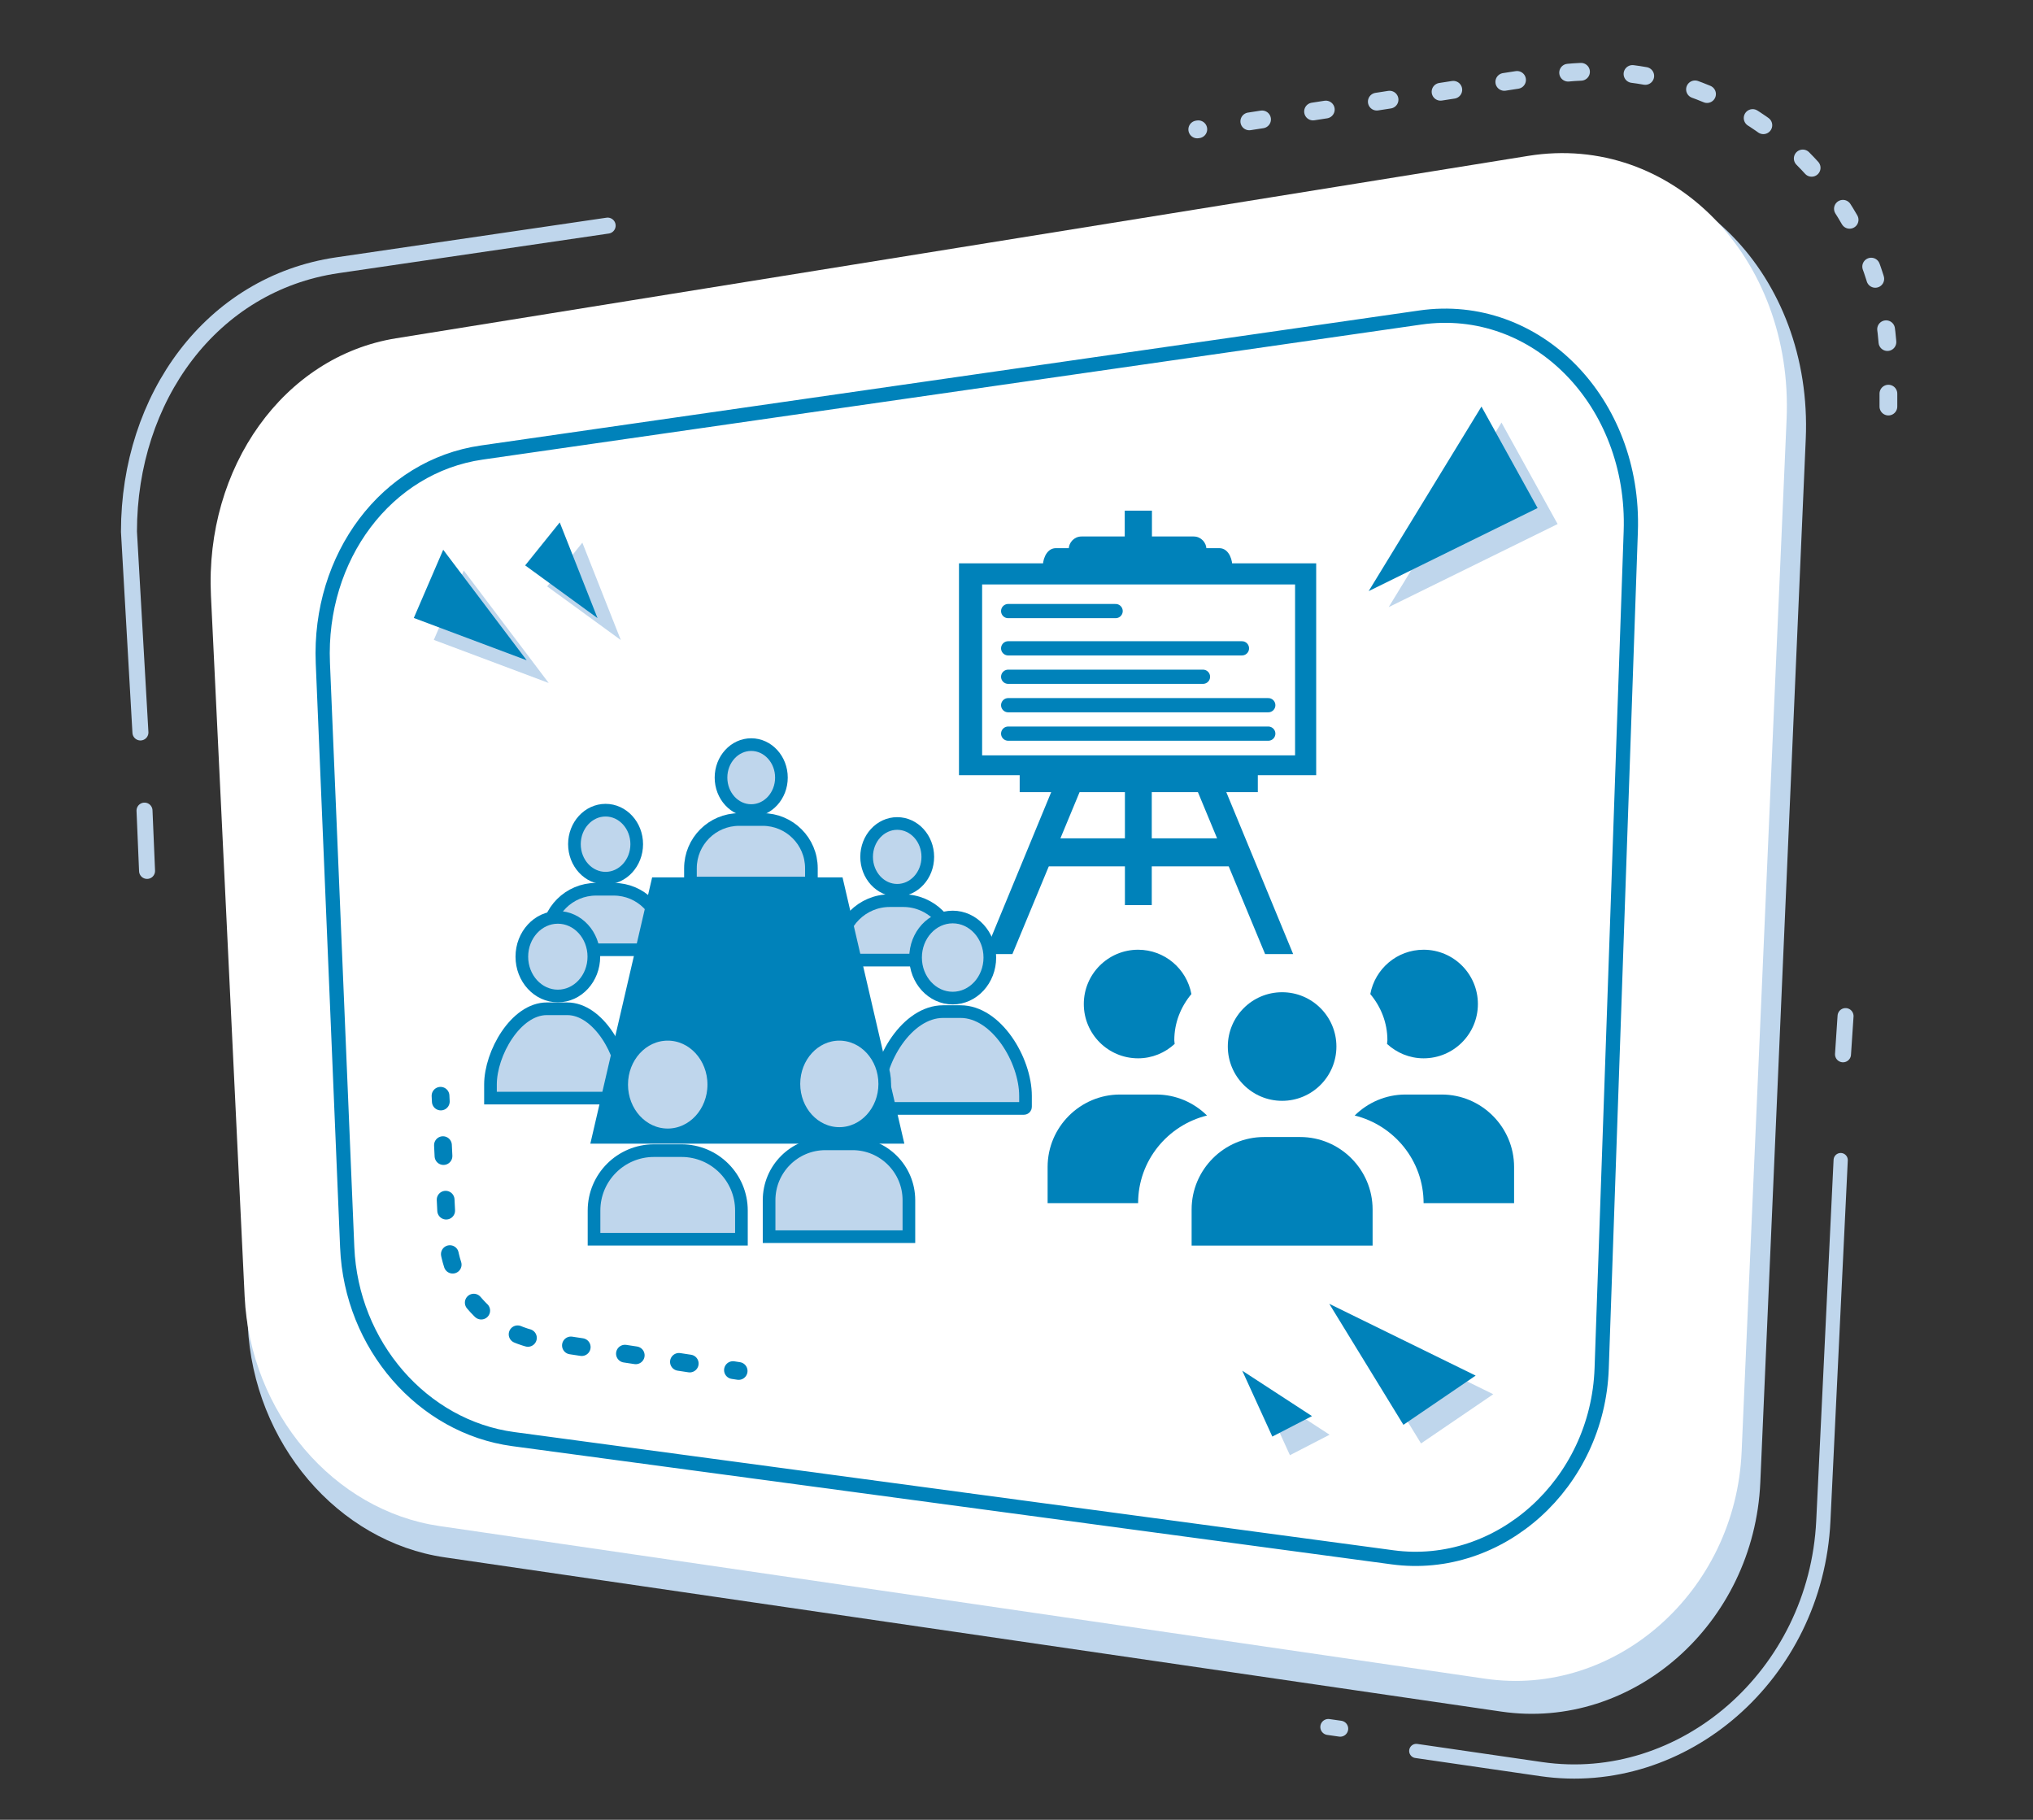 <?xml version="1.0" encoding="UTF-8" standalone="no"?>
<!DOCTYPE svg PUBLIC "-//W3C//DTD SVG 1.1//EN" "http://www.w3.org/Graphics/SVG/1.1/DTD/svg11.dtd">
<svg width="572px" height="512px" version="1.1" xmlns="http://www.w3.org/2000/svg" xmlns:xlink="http://www.w3.org/1999/xlink" xml:space="preserve" xmlns:serif="http://www.serif.com/" style="fill-rule:evenodd;clip-rule:evenodd;stroke-linecap:round;stroke-miterlimit:10;">
    <rect width="100%" height="100%" fill="#333333" stroke="none"/>
    <g id="kasten">
        <path d="M125.121,438.156l135.222,19.739l64.577,9.427l97.495,14.233c36.886,5.384 71.124,-24.589 72.862,-64.494l12.784,-293.502c2.002,-45.954 -32.603,-81.486 -73.446,-74.906l-321.891,51.861c-31.901,5.139 -54.342,36.677 -52.587,73.179l9.578,199.209c1.591,33.088 25.289,60.858 55.406,65.254" style="fill:#bfd6ec;fill-rule:nonzero;"/>
        <path d="M170.967,63.476l-76.081,11.157c-35.399,5.191 -58.602,37.283 -58.602,74.946l3.226,56.5" style="fill:none;fill-rule:nonzero;stroke:#bfd6ec;stroke-width:4.5px;"/>
        <path d="M123.669,429.353l133.831,19.536l63.914,9.33l96.492,14.086c36.506,5.329 70.392,-24.335 72.113,-63.83l12.652,-290.484c1.981,-45.481 -32.268,-80.648 -72.691,-74.135l-318.58,51.327c-31.573,5.087 -53.784,36.3 -52.047,72.427l9.48,197.16c1.574,32.748 25.029,60.232 54.836,64.583" style="fill:#fff;fill-rule:nonzero;"/>
        <path d="M144.407,404.888l58.965,7.927c14.007,1.884 127.855,17.189 134.373,18.066l54.08,7.27c30.105,4.048 57.691,-20.712 58.819,-53.156l8.188,-235.49c1.265,-36.379 -26.575,-64.87 -59.252,-60.169l-264.052,37.989c-26.816,3.858 -45.935,29.37 -44.689,59.244l6.855,164.377c1.148,27.524 21.164,50.507 46.713,53.942Z" style="fill:none;fill-rule:nonzero;stroke:#0082ba;stroke-width:4px;stroke-linecap:butt;stroke-linejoin:round;"/>
        <path d="M40.659,228.064l0.717,16.966" style="fill:none;fill-rule:nonzero;stroke:#bfd6ec;stroke-width:4.5px;"/>
        <path d="M518.544,296.627l0.717,-10.753" style="fill:none;fill-rule:nonzero;stroke:#bfd6ec;stroke-width:4.5px;"/>
        <path d="M373.733,485.885l3.345,0.478" style="fill:none;fill-rule:nonzero;stroke:#bfd6ec;stroke-width:4.5px;"/>
        <path d="M154.383,192.156l-32.326,-12.122l8.418,-19.531l23.908,31.653Z" style="fill:#bfd6ec;fill-rule:nonzero;"/>
        <path d="M174.67,180.075l-20.723,-15.093l9.902,-12.303l10.821,27.396Z" style="fill:#bfd6ec;fill-rule:nonzero;"/>
        <path d="M378.955,372.067l20.861,34.041l20.325,-13.846l-41.185,-20.195Z" style="fill:#bfd6ec;fill-rule:nonzero;"/>
        <path d="M390.715,170.815l47.531,-23.375l-15.794,-28.552l-31.737,51.927Z" style="fill:#bfd6ec;fill-rule:nonzero;"/>
        <path d="M354.468,390.88l8.464,18.536l11.155,-5.758l-19.619,-12.779Z" style="fill:#bfd6ec;fill-rule:nonzero;"/>
        <path d="M148.188,185.77l-31.76,-11.91l8.271,-19.189l23.489,31.099Z" style="fill:#0082ba;fill-rule:nonzero;"/>
        <path d="M168.119,173.901l-20.36,-14.829l9.728,-12.087l10.632,26.916Z" style="fill:#0082ba;fill-rule:nonzero;"/>
        <path d="M374.002,366.829l20.86,34.041l20.326,-13.846l-41.186,-20.195Z" style="fill:#0082ba;fill-rule:nonzero;"/>
        <path d="M385.085,166.311l47.531,-23.375l-15.794,-28.552l-31.737,51.927Z" style="fill:#0082ba;fill-rule:nonzero;"/>
        <path d="M349.515,385.641l8.464,18.536l11.155,-5.758l-19.619,-12.778Z" style="fill:#0082ba;fill-rule:nonzero;"/>
        <path d="M123.946,308.295l0.079,1.611" style="fill:none;fill-rule:nonzero;stroke:#0082ba;stroke-width:5px;"/>
        <path d="M124.629,322.187l1.253,25.486c0.747,15.204 12.239,27.71 27.326,29.737l46.941,7.141" style="fill:none;fill-rule:nonzero;stroke:#0082ba;stroke-width:5px;stroke-dasharray:3.07,12.3;"/>
        <path d="M206.227,385.476l1.595,0.243" style="fill:none;fill-rule:nonzero;stroke:#0082ba;stroke-width:5px;"/>
        <path d="M531.315,114.384l0,-11.371c0,-50.831 -45.335,-89.686 -95.567,-81.908l-98.888,15.312" style="fill:none;fill-rule:nonzero;stroke:#bfd6ec;stroke-width:5px;stroke-dasharray:3.63,14.52;"/>
        <path d="M398.479,492.63l35.137,5.108c40.015,5.817 77.315,-26.582 79.392,-69.781l4.883,-101.566" style="fill:none;fill-rule:nonzero;stroke:#bfd6ec;stroke-width:4px;"/>
    </g>
    <g id="alle--die-evaluieren" serif:id="alle, die evaluieren">
        <rect x="269.818" y="158.493" width="100.5" height="59.607" style="fill:#0082ba;"/>
        <rect x="316.784" y="220.798" width="6.994" height="33.57" style="fill:#0082ba;stroke:#0082ba;stroke-width:0.56px;stroke-linecap:butt;"/>
        <path d="M290.838,243.428l60.314,0l-1.724,-7.244l-56.675,0l-1.915,7.244Z" style="fill:#0082ba;fill-rule:nonzero;stroke:#0082ba;stroke-width:0.65px;stroke-linecap:butt;"/>
        <path d="M277.372,268.148l19.548,-47.349l7.383,-0l-19.645,47.349l-7.286,-0Z" style="fill:#0082ba;fill-rule:nonzero;stroke:#0082ba;stroke-width:0.56px;stroke-linecap:butt;"/>
        <path d="M363.421,268.148l-19.548,-47.349l-7.383,-0l19.645,47.349l7.286,-0Z" style="fill:#0082ba;fill-rule:nonzero;stroke:#0082ba;stroke-width:0.56px;stroke-linecap:butt;"/>
        <rect x="287.225" y="215.933" width="66.343" height="6.605" style="fill:#0082ba;stroke:#0082ba;stroke-width:0.66px;stroke-linecap:butt;"/>
        <path d="M343.058,154.552l-3.941,0c0,-1.642 -1.314,-3.284 -3.284,-3.284l-31.53,0c-1.97,0 -3.284,1.642 -3.284,3.284l-3.941,0c-2.628,0 -3.487,3.584 -3.285,4.926l52.549,0c0.202,-1.342 -0.657,-4.926 -3.284,-4.926Z" style="fill:#0082ba;fill-rule:nonzero;stroke:#0082ba;stroke-width:0.66px;stroke-linecap:butt;"/>
        <rect x="276.328" y="164.435" width="88.049" height="48.083" style="fill:#fff;"/>
        <rect x="316.784" y="144" width="6.994" height="10.222" style="fill:#0082ba;stroke:#0082ba;stroke-width:0.66px;stroke-linecap:butt;"/>
        <path d="M283.655,171.925l30.235,0" style="fill:none;fill-rule:nonzero;stroke:#0082ba;stroke-width:4px;stroke-linecap:butt;"/>
        <path d="M283.655,182.407l65.778,-0" style="fill:none;fill-rule:nonzero;stroke:#0082ba;stroke-width:4px;stroke-linecap:butt;"/>
        <path d="M283.655,190.407l54.815,-0" style="fill:none;fill-rule:nonzero;stroke:#0082ba;stroke-width:4px;stroke-linecap:butt;"/>
        <path d="M283.655,198.407l73.185,-0" style="fill:none;fill-rule:nonzero;stroke:#0082ba;stroke-width:4px;stroke-linecap:butt;"/>
        <path d="M283.655,206.407l73.185,-0" style="fill:none;fill-rule:nonzero;stroke:#0082ba;stroke-width:4px;stroke-linecap:butt;"/>
        <path d="M339.599,313.849c-3.685,-3.642 -8.734,-5.906 -14.292,-5.906l-10.185,0c-11.202,0 -20.368,9.165 -20.368,20.368l-0,10.184l25.461,0c-0,-11.934 8.285,-21.904 19.384,-24.646" style="fill:#0082ba;fill-rule:nonzero;"/>
        <path d="M330.399,292.666c-0,-4.96 1.852,-9.451 4.81,-12.987c-1.319,-7.094 -7.518,-12.474 -14.994,-12.474c-8.437,0 -15.277,6.84 -15.277,15.277c-0,8.437 6.84,15.276 15.277,15.276c3.979,0 7.57,-1.558 10.289,-4.051c-0.018,-0.352 -0.105,-0.685 -0.105,-1.041" style="fill:#0082ba;fill-rule:nonzero;"/>
        <path d="M381.155,313.849c3.685,-3.642 8.734,-5.906 14.292,-5.906l10.185,0c11.202,0 20.368,9.165 20.368,20.368l0,10.184l-25.461,0c0,-11.934 -8.285,-21.904 -19.384,-24.646" style="fill:#0082ba;fill-rule:nonzero;"/>
        <path d="M390.355,292.666c0,-4.96 -1.852,-9.451 -4.81,-12.987c1.319,-7.094 7.518,-12.474 14.994,-12.474c8.437,0 15.277,6.84 15.277,15.277c0,8.437 -6.84,15.276 -15.277,15.276c-3.979,0 -7.57,-1.558 -10.289,-4.051c0.018,-0.352 0.105,-0.685 0.105,-1.041" style="fill:#0082ba;fill-rule:nonzero;"/>
        <path d="M386.193,350.452l-50.921,0l0,-10.184c0,-11.203 9.166,-20.369 20.368,-20.369l10.185,0c11.202,0 20.368,9.166 20.368,20.369l0,10.184Z" style="fill:#0082ba;fill-rule:nonzero;"/>
        <path d="M376.009,294.439c0,8.437 -6.839,15.276 -15.276,15.276c-8.437,0 -15.277,-6.839 -15.277,-15.276c0,-8.437 6.84,-15.276 15.277,-15.276c8.437,0 15.276,6.839 15.276,15.276" style="fill:#0082ba;fill-rule:nonzero;"/>
        <path d="M220.294,218.583c-0,5.19 -3.854,9.397 -8.608,9.397c-4.753,-0 -8.607,-4.207 -8.607,-9.397c-0,-5.19 3.854,-9.397 8.607,-9.397c4.754,-0 8.608,4.207 8.608,9.397" style="fill:#bfd6ec;fill-rule:nonzero;"/>
        <path d="M219.86,218.774c-0,-5.121 -3.809,-9.28 -8.5,-9.28c-4.691,0 -8.499,4.159 -8.499,9.28c-0,5.122 3.808,9.28 8.499,9.28c4.691,0 8.5,-4.158 8.5,-9.28Z" style="fill:none;stroke:#0082ba;stroke-width:3.56px;stroke-linecap:butt;"/>
        <path d="M228.294,248.447l-34.03,-0l0,-4.162c0,-7.576 6.142,-13.717 13.718,-13.717l6.594,-0c7.576,-0 13.718,6.141 13.718,13.717l0,4.162Z" style="fill:#bfd6ec;fill-rule:nonzero;stroke:#0082ba;stroke-width:3.56px;stroke-linecap:butt;"/>
        <path d="M179.147,237.51c-0,5.284 -3.923,9.567 -8.763,9.567c-4.84,0 -8.764,-4.283 -8.764,-9.567c-0,-5.284 3.924,-9.567 8.764,-9.567c4.84,0 8.763,4.283 8.763,9.567" style="fill:#bfd6ec;fill-rule:nonzero;"/>
        <path d="M179.147,237.51c-0,-5.28 -3.927,-9.567 -8.764,-9.567c-4.837,0 -8.763,4.287 -8.763,9.567c-0,5.28 3.926,9.567 8.763,9.567c4.837,0 8.764,-4.287 8.764,-9.567Z" style="fill:none;stroke:#0082ba;stroke-width:3.56px;stroke-linecap:butt;"/>
        <path d="M186.39,267.214l-32.405,-0l0,-3.307c0,-7.577 6.142,-13.718 13.718,-13.718l4.969,-0c7.576,-0 13.718,6.141 13.718,13.718l-0,3.307Z" style="fill:#bfd6ec;fill-rule:nonzero;stroke:#0082ba;stroke-width:3.56px;stroke-linecap:butt;"/>
        <path d="M261.044,241.083c0,5.19 -3.854,9.397 -8.608,9.397c-4.753,-0 -8.607,-4.207 -8.607,-9.397c0,-5.19 3.854,-9.397 8.607,-9.397c4.754,-0 8.608,4.207 8.608,9.397" style="fill:#bfd6ec;fill-rule:nonzero;"/>
        <path d="M261.044,241.083c0,-5.187 -3.857,-9.397 -8.607,-9.397c-4.751,-0 -8.608,4.21 -8.608,9.397c0,5.186 3.857,9.397 8.608,9.397c4.75,-0 8.607,-4.211 8.607,-9.397Z" style="fill:none;stroke:#0082ba;stroke-width:3.56px;stroke-linecap:butt;"/>
        <path d="M267.816,270.12l-31.143,-0c-0.189,-0 -0.343,-0.153 -0.343,-0.342l0,-2.359c0,-7.744 6.278,-14.022 14.022,-14.022l3.784,-0c7.744,-0 14.022,6.278 14.022,14.022l0,2.359c0,0.189 -0.153,0.342 -0.342,0.342Z" style="fill:#bfd6ec;fill-rule:nonzero;stroke:#0082ba;stroke-width:3.56px;stroke-linecap:butt;"/>
        <path d="M167.084,269.163c-0,6.108 -4.535,11.059 -10.13,11.059c-5.594,-0 -10.129,-4.951 -10.129,-11.059c-0,-6.108 4.535,-11.059 10.129,-11.059c5.595,0 10.13,4.951 10.13,11.059" style="fill:#bfd6ec;fill-rule:nonzero;"/>
        <path d="M167.084,269.163c-0,-6.104 -4.539,-11.059 -10.13,-11.059c-5.59,0 -10.129,4.955 -10.129,11.059c-0,6.104 4.539,11.059 10.129,11.059c5.591,-0 10.13,-4.955 10.13,-11.059Z" style="fill:none;stroke:#0082ba;stroke-width:3.56px;stroke-linecap:butt;"/>
        <path d="M175.456,308.951l-37.456,0l0,-3.823c0,-8.757 7.099,-21.31 15.857,-21.31l5.742,0c8.758,0 15.857,12.553 15.857,21.31l0,3.823Z" style="fill:#bfd6ec;fill-rule:nonzero;stroke:#0082ba;stroke-width:3.56px;stroke-linecap:butt;"/>
        <path d="M278.496,269.406c0,6.3 -4.677,11.407 -10.448,11.407c-5.769,-0 -10.447,-5.107 -10.447,-11.407c0,-6.299 4.678,-11.406 10.447,-11.406c5.771,0 10.448,5.107 10.448,11.406" style="fill:#bfd6ec;fill-rule:nonzero;"/>
        <path d="M278.496,269.406c0,-6.295 -4.681,-11.406 -10.447,-11.406c-5.766,0 -10.448,5.111 -10.448,11.406c0,6.296 4.682,11.407 10.448,11.407c5.766,-0 10.447,-5.111 10.447,-11.407Z" style="fill:none;stroke:#0082ba;stroke-width:3.56px;stroke-linecap:butt;"/>
        <path d="M288.089,311.857l-40.58,-0c-0.247,-0 -0.446,-0.2 -0.446,-0.446l-0,-3.073c-0,-10.091 8.18,-23.724 18.271,-23.724l4.93,-0c10.091,-0 18.271,13.633 18.271,23.724l-0,3.073c-0,0.246 -0.2,0.446 -0.446,0.446Z" style="fill:#bfd6ec;fill-rule:nonzero;stroke:#0082ba;stroke-width:3.56px;stroke-linecap:butt;"/>
        <path d="M252.128,319.927l-83.715,0l16.536,-71.247l50.643,0l16.536,71.247Z" style="fill:#0082ba;fill-rule:nonzero;stroke:#0082ba;stroke-width:3.68px;stroke-linecap:butt;"/>
        <path d="M248.931,304.954c0,7.706 -5.722,13.954 -12.78,13.954c-7.059,-0 -12.781,-6.248 -12.781,-13.954c-0,-7.706 5.722,-13.954 12.781,-13.954c7.058,0 12.78,6.248 12.78,13.954" style="fill:#bfd6ec;fill-rule:nonzero;"/>
        <path d="M248.931,304.954c0,-7.701 -5.727,-13.954 -12.78,-13.954c-7.054,0 -12.781,6.253 -12.781,13.954c-0,7.701 5.727,13.954 12.781,13.954c7.053,-0 12.78,-6.253 12.78,-13.954Z" style="fill:none;stroke:#0082ba;stroke-width:3.56px;stroke-linecap:butt;"/>
        <path d="M255.725,347.933l-39.335,-0l0,-10.264c0,-8.757 7.099,-15.857 15.856,-15.857l7.622,-0c8.758,-0 15.857,7.1 15.857,15.857l0,10.264Z" style="fill:#bfd6ec;fill-rule:nonzero;stroke:#0082ba;stroke-width:3.56px;stroke-linecap:butt;"/>
        <path d="M200.829,305.148c-0,7.814 -5.801,14.148 -12.959,14.148c-7.157,0 -12.958,-6.334 -12.958,-14.148c-0,-7.814 5.801,-14.148 12.958,-14.148c7.158,0 12.959,6.334 12.959,14.148" style="fill:#bfd6ec;fill-rule:nonzero;"/>
        <path d="M200.829,305.148c-0,-7.808 -5.807,-14.148 -12.959,-14.148c-7.152,0 -12.958,6.34 -12.958,14.148c-0,7.809 5.806,14.148 12.958,14.148c7.152,0 12.959,-6.339 12.959,-14.148Z" style="fill:none;stroke:#0082ba;stroke-width:3.56px;stroke-linecap:butt;"/>
        <path d="M208.606,348.656l-41.472,0l0,-8.072c0,-9.308 7.546,-16.854 16.855,-16.854l7.762,0c9.309,0 16.855,7.546 16.855,16.854l0,8.072Z" style="fill:#bfd6ec;fill-rule:nonzero;stroke:#0082ba;stroke-width:3.56px;stroke-linecap:butt;"/>
    </g>
</svg>
